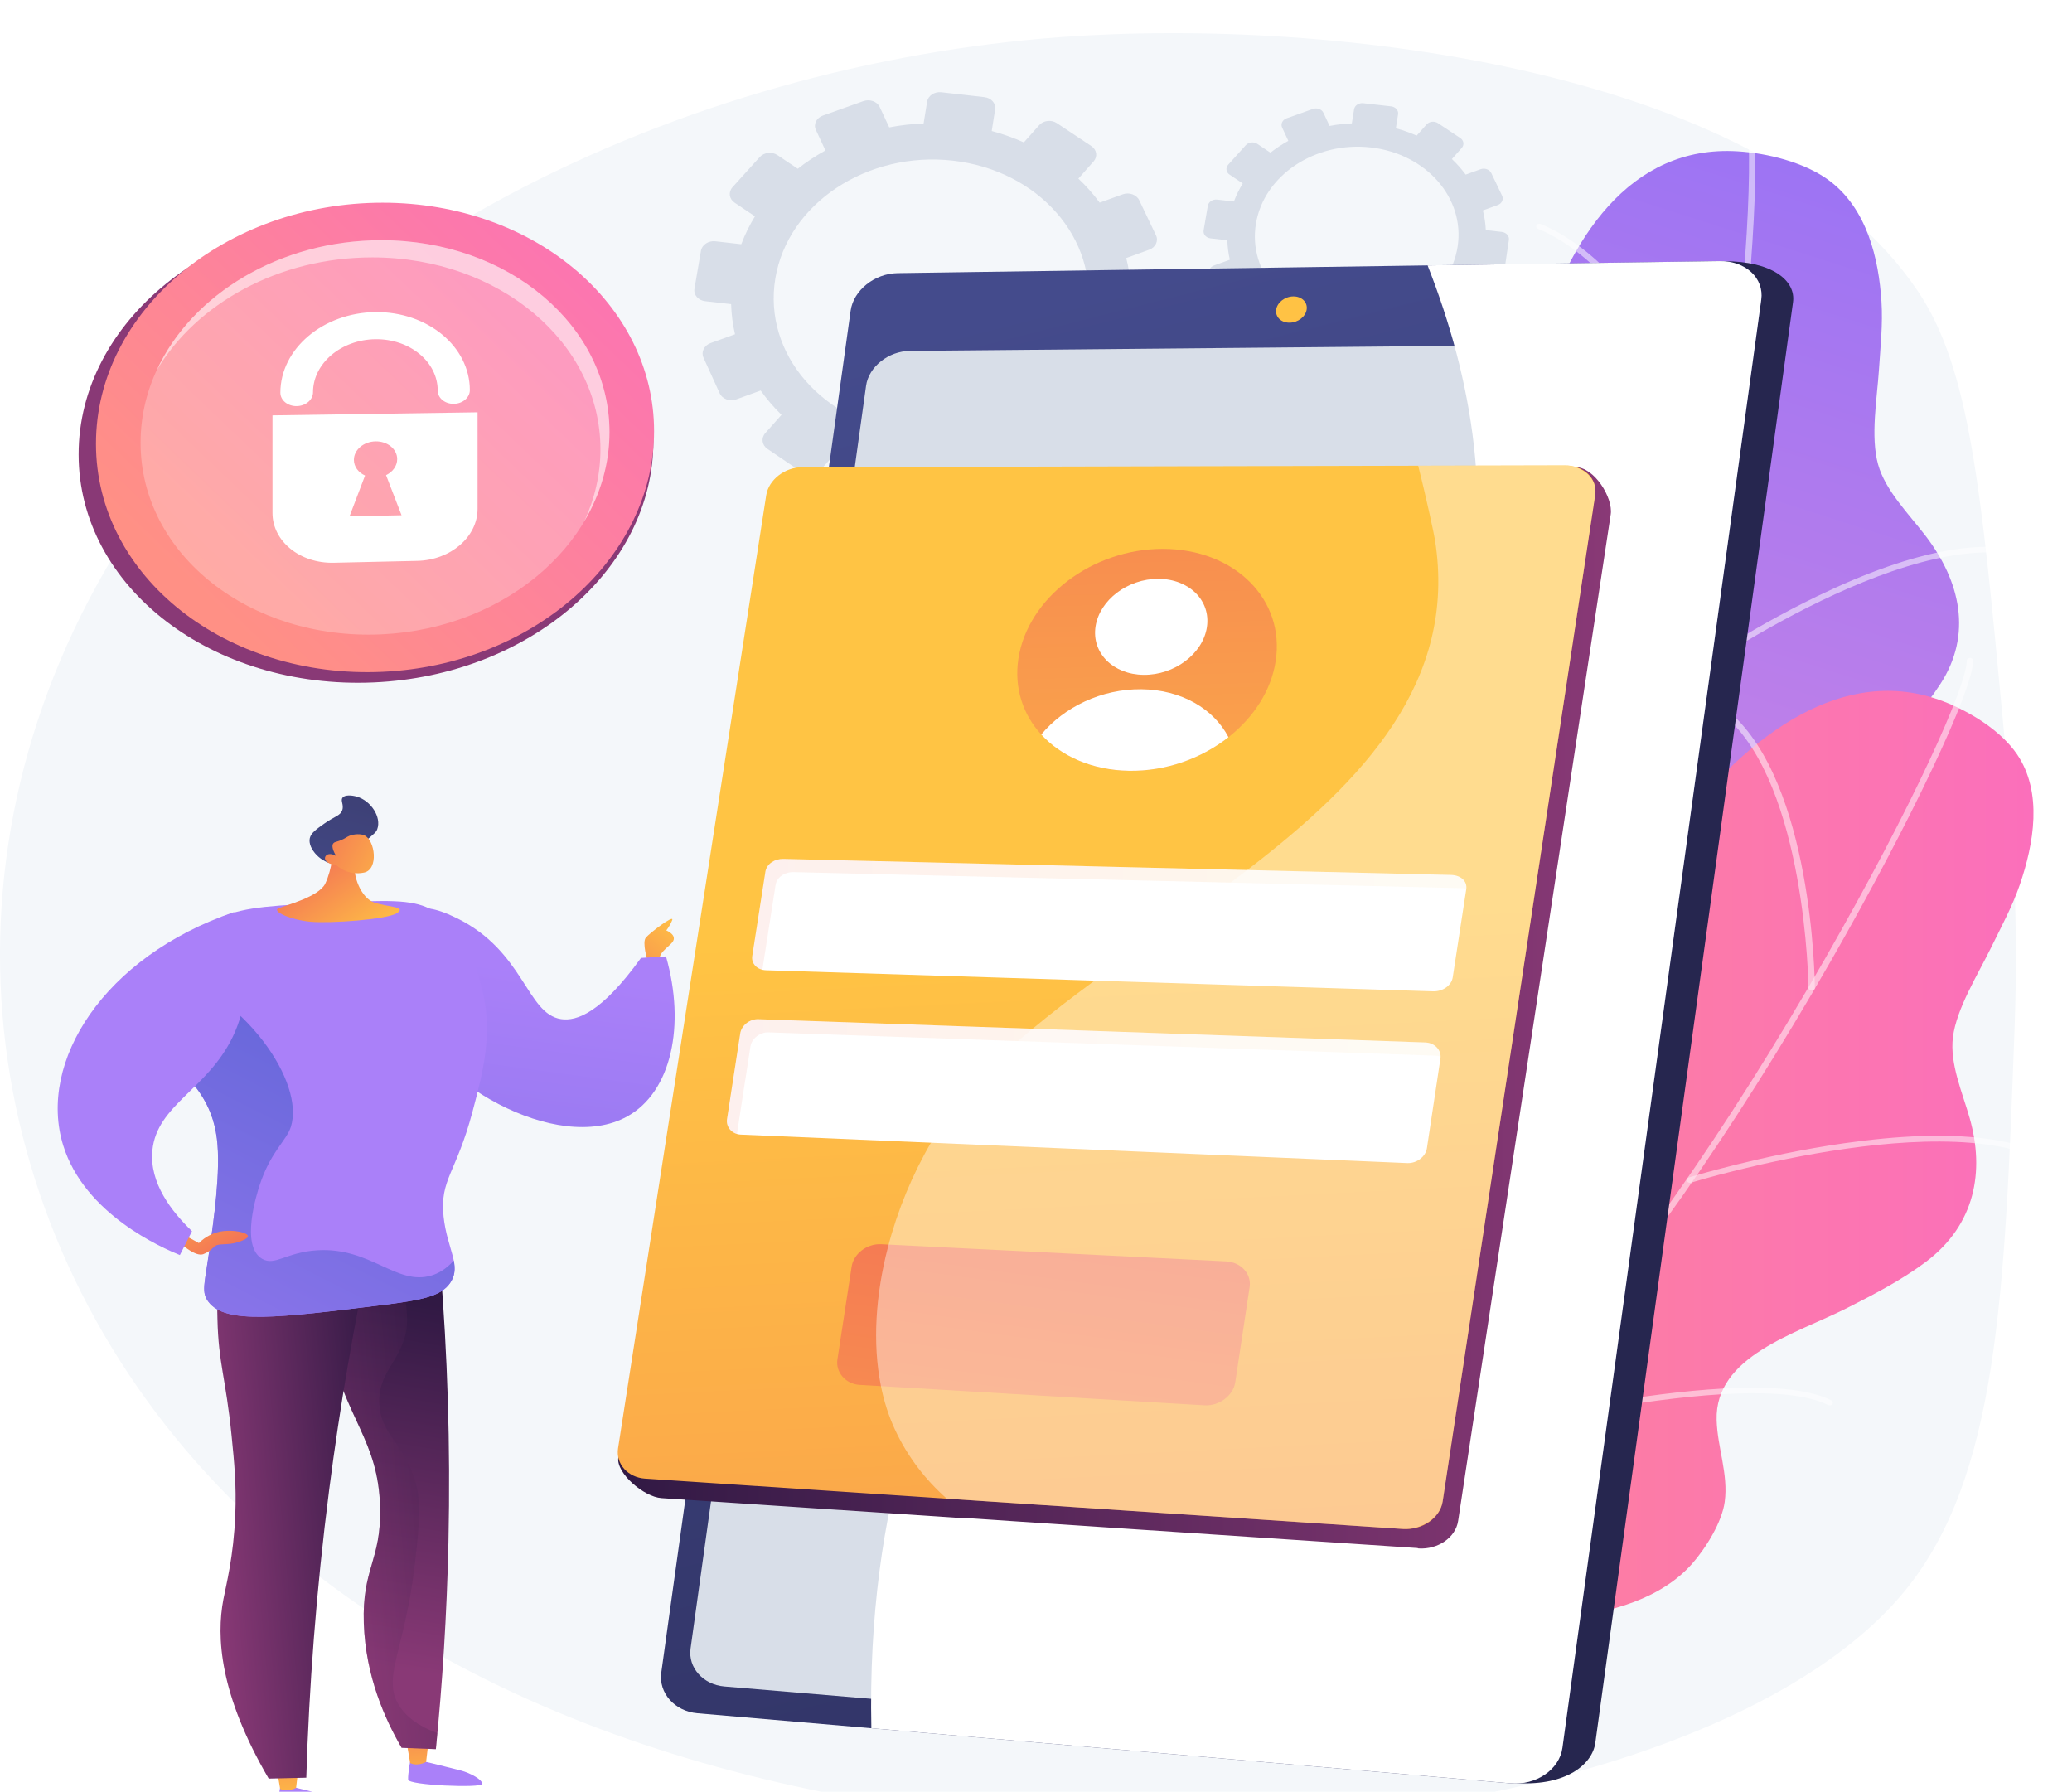 <svg xmlns="http://www.w3.org/2000/svg" fill="none" viewBox="4 0 250 216.18">
<g filter="url(#filter0_d_673_1024)">
<path d="M245.734 83.708C243.031 54.865 241.68 40.443 235.391 31.113C217.383 4.397 165.027 -1.957 131.961 0.479C87.692 3.741 37.05 25.771 14.757 68.306C-5.49 106.94 3.846 150.671 34.354 179.278C90.28 231.719 205.643 222.356 233.824 187.945C245.07 174.212 245.881 152.278 247.073 120.057C247.645 104.546 246.528 92.186 245.734 83.708Z" fill="#F4F7FA"/>
<path d="M224.52 17.647C221.658 15.597 217.317 14.48 213.647 14.255C187.632 12.659 183.835 59.733 187.823 70.254C191.81 80.774 189.227 84.228 168.738 89.732C148.249 95.236 158.078 105.834 160.576 112.031C163.073 118.229 168.018 123.464 153.082 129.622C138.146 135.78 143.337 139.596 143.337 139.596C143.337 139.596 170.881 163.986 169.36 156.178C167.838 148.369 170.595 136.578 195.291 135.681C205.928 135.295 222.217 130.903 225.823 121.043C226.664 118.747 227.248 115.24 226.609 112.864C225.723 109.567 223.224 106.969 221.836 103.867C218.602 96.636 226.714 91.341 231.382 86.508C233.819 83.985 236.255 81.398 238.12 78.521C241.996 72.548 240.545 66.143 236.325 60.637C234.301 57.998 231.49 55.197 230.607 52.047C229.659 48.665 230.486 44.043 230.711 40.563C230.887 37.834 231.188 35.116 231.011 32.379C230.682 27.291 229.305 21.074 224.52 17.647Z" fill="url(#paint0_linear_673_1024)"/>
<g opacity="0.8">
<g opacity="0.8">
<path opacity="0.8" d="M141.171 153.285C140.993 153.341 140.79 153.275 140.7 153.126C140.602 152.963 140.674 152.762 140.862 152.677C140.978 152.624 152.574 147.344 165.51 138.648C177.43 130.634 192.958 117.999 199.245 103.31C204.496 91.043 209.284 70.762 212.383 47.669C215.163 26.962 215.601 11.647 214.421 8.804C214.348 8.631 214.453 8.44 214.652 8.378C214.852 8.315 215.072 8.406 215.145 8.578C216.526 11.905 215.649 29.109 213.149 47.747C210.043 70.89 205.239 91.227 199.967 103.542C193.615 118.381 177.975 131.114 165.972 139.181C152.983 147.912 141.336 153.214 141.22 153.267C141.203 153.274 141.187 153.28 141.171 153.285Z" fill="white"/>
</g>
<g opacity="0.8">
<path opacity="0.8" d="M212.342 51.684C212.143 51.745 211.94 51.697 211.867 51.525C211.771 51.297 202.073 28.71 189.567 23.611C189.374 23.533 189.297 23.345 189.387 23.178C189.478 23.011 189.709 22.945 189.9 23.023C202.692 28.239 212.189 50.352 212.588 51.294C212.661 51.467 212.543 51.621 212.343 51.683C212.342 51.684 212.342 51.684 212.342 51.684Z" fill="white"/>
</g>
<g opacity="0.8">
<path opacity="0.8" d="M207.611 77.877C207.463 77.924 207.29 77.887 207.184 77.775C207.05 77.633 207.073 77.423 207.237 77.307C207.308 77.256 214.448 72.186 223.258 67.931C235.162 62.182 244.285 60.577 250.373 63.161C250.564 63.242 250.642 63.441 250.548 63.606C250.455 63.771 250.225 63.839 250.034 63.758C236.026 57.813 208.007 77.619 207.726 77.82C207.691 77.846 207.652 77.865 207.611 77.877Z" fill="white"/>
</g>
<g opacity="0.8">
<path opacity="0.8" d="M176.526 131.419C176.486 131.431 176.445 131.437 176.402 131.438C176.189 131.441 176.015 131.294 176.011 131.11C176.009 131.013 175.811 121.322 173.468 111.111C171.32 101.749 166.884 90.022 157.951 87.319C157.75 87.258 157.644 87.068 157.714 86.895C157.784 86.722 158.004 86.63 158.204 86.691C165.653 88.944 171.042 97.119 174.225 110.99C176.58 121.26 176.778 131.002 176.78 131.1C176.783 131.246 176.676 131.371 176.526 131.419Z" fill="white"/>
</g>
<g opacity="0.8">
<path opacity="0.8" d="M192.421 115.762C192.265 115.81 192.085 115.767 191.982 115.646C191.855 115.498 191.892 115.289 192.062 115.18C193.301 114.387 222.522 95.79 233.917 97.566C234.127 97.599 234.265 97.772 234.228 97.953C234.19 98.135 233.99 98.255 233.781 98.222C222.708 96.496 192.82 115.523 192.52 115.715C192.489 115.736 192.455 115.751 192.421 115.762Z" fill="white"/>
</g>
</g>
<path d="M247.353 86.981C245.461 84.214 241.812 81.892 238.447 80.605C214.589 71.483 192.617 114.668 192.257 125.735C191.897 136.803 188.115 139.297 166.685 138.475C145.253 137.652 150.36 150.504 150.288 157.068C150.215 163.631 152.822 170.006 136.36 171.426C119.898 172.846 123.291 177.956 123.291 177.956C123.291 177.956 139.677 208.977 141.298 201.183C142.918 193.388 150.121 183.101 173.71 189.492C183.87 192.244 200.915 192.883 208.163 184.661C209.852 182.746 211.772 179.618 212.099 177.194C212.553 173.833 211.217 170.656 211.123 167.33C210.906 159.579 220.609 156.972 226.891 153.792C230.17 152.132 233.474 150.41 236.354 148.25C242.335 143.765 243.474 137.313 241.655 130.896C240.783 127.819 239.232 124.36 239.633 121.138C240.063 117.677 242.647 113.57 244.219 110.361C245.451 107.845 246.797 105.374 247.7 102.748C249.381 97.861 250.516 91.608 247.353 86.981Z" fill="url(#paint1_linear_673_1024)"/>
<g opacity="0.8">
<g opacity="0.8">
<path opacity="0.8" d="M115.902 190.203C115.713 190.203 115.548 190.082 115.521 189.915C115.492 189.733 115.639 189.564 115.85 189.54C115.979 189.524 128.955 187.952 144.527 183.558C158.875 179.509 178.427 172.167 190.084 160.187C199.821 150.181 212.254 132.5 224.196 111.677C234.905 93.005 241.304 78.722 241.304 75.7C241.304 75.517 241.476 75.368 241.688 75.368C241.901 75.368 242.073 75.517 242.073 75.7C242.073 79.235 234.523 95.168 224.885 111.973C212.916 132.842 200.446 150.572 190.672 160.616C178.895 172.719 159.2 180.119 144.752 184.195C129.116 188.605 116.084 190.184 115.953 190.199C115.937 190.202 115.92 190.203 115.902 190.203Z" fill="white"/>
</g>
<g opacity="0.8">
<path opacity="0.8" d="M222.588 115.511C222.377 115.511 222.205 115.372 222.204 115.189C222.202 114.947 221.905 90.834 212.13 82.372C211.98 82.243 211.98 82.033 212.13 81.903C212.28 81.774 212.524 81.775 212.674 81.904C222.673 90.56 222.966 114.182 222.974 115.185C222.975 115.368 222.804 115.511 222.591 115.511C222.589 115.511 222.588 115.511 222.588 115.511Z" fill="white"/>
</g>
<g opacity="0.8">
<path opacity="0.8" d="M207.899 138.706C207.741 138.706 207.593 138.621 207.537 138.485C207.466 138.312 207.569 138.122 207.77 138.059C207.856 138.032 216.557 135.352 226.511 133.929C239.96 132.006 249.172 133.169 253.892 137.384C254.04 137.516 254.035 137.726 253.883 137.855C253.73 137.983 253.487 137.979 253.339 137.847C242.481 128.15 208.373 138.579 208.029 138.686C207.986 138.7 207.942 138.706 207.899 138.706Z" fill="white"/>
</g>
<g opacity="0.8">
<path opacity="0.8" d="M157.719 179.983C157.678 179.983 157.636 179.977 157.594 179.965C157.393 179.906 157.285 179.717 157.355 179.542C157.391 179.451 160.993 170.274 162.779 159.978C164.417 150.539 164.826 138.204 157.476 133.044C157.311 132.928 157.286 132.718 157.42 132.576C157.554 132.433 157.796 132.41 157.961 132.527C164.09 136.829 165.967 146.102 163.538 160.085C161.741 170.439 158.119 179.665 158.083 179.758C158.028 179.896 157.878 179.983 157.719 179.983Z" fill="white"/>
</g>
<g opacity="0.8">
<path opacity="0.8" d="M178.796 169.906C178.63 169.906 178.478 169.812 178.428 169.669C178.366 169.493 178.482 169.307 178.685 169.254C180.161 168.871 214.927 159.931 224.956 164.94C225.14 165.032 225.203 165.235 225.097 165.395C224.991 165.554 224.755 165.608 224.572 165.517C214.826 160.649 179.264 169.799 178.907 169.892C178.87 169.901 178.833 169.906 178.796 169.906Z" fill="white"/>
</g>
</g>
<path d="M167.381 9.184L167.106 10.887C166.194 10.924 165.296 11.025 164.423 11.195L163.679 9.606C163.477 9.173 162.903 8.967 162.4 9.147L159.245 10.272C158.74 10.452 158.494 10.95 158.696 11.384L159.443 12.993C158.679 13.415 157.956 13.892 157.284 14.42L155.7 13.356C155.272 13.069 154.651 13.14 154.313 13.515L152.194 15.863C151.854 16.238 151.926 16.777 152.354 17.065L153.945 18.136C153.521 18.824 153.165 19.551 152.878 20.31L150.86 20.081C150.317 20.019 149.813 20.352 149.732 20.825L149.225 23.785C149.144 24.259 149.518 24.694 150.061 24.756L152.086 24.986C152.11 25.785 152.211 26.571 152.39 27.336L150.49 28.022C149.979 28.206 149.727 28.717 149.929 29.161L151.194 31.945C151.397 32.391 151.977 32.602 152.491 32.416L154.391 31.727C154.87 32.4 155.414 33.035 156.019 33.625L154.753 35.048C154.41 35.434 154.483 35.985 154.917 36.28L157.632 38.124C158.066 38.419 158.697 38.344 159.038 37.958L160.289 36.543C161.088 36.911 161.934 37.218 162.816 37.463L162.532 39.228C162.454 39.711 162.835 40.154 163.382 40.215L166.81 40.604C167.358 40.667 167.864 40.325 167.941 39.842L168.217 38.09C169.149 38.055 170.065 37.951 170.956 37.777L171.708 39.395C171.917 39.845 172.501 40.057 173.013 39.869L176.209 38.697C176.72 38.509 176.964 37.994 176.754 37.546L176.002 35.94C176.783 35.503 177.517 35.008 178.199 34.461L179.761 35.513C180.198 35.807 180.825 35.733 181.16 35.347L183.253 32.945C183.588 32.561 183.505 32.014 183.068 31.721L181.52 30.682C181.942 29.974 182.293 29.226 182.571 28.447L184.506 28.666C185.049 28.728 185.547 28.392 185.617 27.917L186.057 24.949C186.128 24.476 185.745 24.042 185.203 23.98L183.273 23.761C183.233 22.952 183.115 22.158 182.917 21.387L184.707 20.738C185.21 20.556 185.448 20.052 185.239 19.614L183.932 16.878C183.723 16.441 183.147 16.234 182.644 16.415L180.843 17.065C180.353 16.399 179.798 15.771 179.182 15.189L180.371 13.845C180.702 13.471 180.621 12.935 180.191 12.649L177.502 10.86C177.072 10.575 176.456 10.645 176.124 11.018L174.928 12.363C174.134 12.007 173.295 11.71 172.42 11.476L172.687 9.785C172.76 9.321 172.385 8.894 171.847 8.833L168.487 8.451C167.952 8.392 167.455 8.718 167.381 9.184ZM155.536 22.98C156.507 17.131 162.708 13.03 169.393 13.789C176.077 14.548 180.772 19.887 179.874 25.744C178.97 31.637 172.756 35.818 165.998 35.051C159.241 34.283 154.559 28.865 155.536 22.98Z" fill="#D8DEE8"/>
<path d="M115.865 8.261L115.44 10.894C114.03 10.95 112.643 11.107 111.292 11.37L110.143 8.913C109.829 8.243 108.943 7.925 108.165 8.203L103.287 9.942C102.507 10.221 102.126 10.991 102.438 11.663L103.594 14.151C102.412 14.803 101.295 15.54 100.256 16.358L97.803 14.712C97.142 14.268 96.181 14.379 95.659 14.958L92.382 18.587C91.857 19.168 91.968 20.001 92.63 20.446L95.089 22.102C94.434 23.166 93.883 24.291 93.439 25.464L90.318 25.11C89.481 25.015 88.701 25.529 88.575 26.259L87.791 30.837C87.665 31.57 88.245 32.243 89.085 32.338L92.215 32.693C92.252 33.928 92.407 35.144 92.685 36.327L89.749 37.387C88.957 37.673 88.568 38.461 88.88 39.148L90.837 43.453C91.15 44.142 92.048 44.469 92.841 44.181L95.78 43.116C96.519 44.157 97.361 45.138 98.297 46.05L96.339 48.251C95.81 48.847 95.923 49.7 96.594 50.155L100.792 53.005C101.463 53.462 102.438 53.347 102.967 52.749L104.901 50.563C106.136 51.133 107.445 51.606 108.808 51.985L108.368 54.714C108.247 55.462 108.836 56.146 109.684 56.241L114.984 56.843C115.831 56.939 116.614 56.41 116.732 55.663L117.16 52.955C118.601 52.901 120.017 52.74 121.394 52.471L122.557 54.974C122.879 55.668 123.783 55.997 124.574 55.706L129.517 53.893C130.306 53.604 130.683 52.807 130.359 52.114L129.196 49.629C130.402 48.955 131.538 48.189 132.593 47.343L135.008 48.969C135.683 49.424 136.651 49.309 137.17 48.714L140.406 45C140.923 44.407 140.795 43.56 140.121 43.108L137.727 41.502C138.38 40.406 138.921 39.249 139.351 38.046L142.344 38.386C143.184 38.481 143.954 37.962 144.063 37.227L144.743 32.637C144.851 31.905 144.259 31.235 143.422 31.14L140.437 30.801C140.376 29.55 140.194 28.322 139.887 27.13L142.656 26.127C143.434 25.846 143.802 25.067 143.478 24.389L141.456 20.158C141.133 19.483 140.242 19.163 139.465 19.444L136.682 20.448C135.924 19.417 135.065 18.446 134.113 17.548L135.952 15.47C136.464 14.891 136.339 14.064 135.673 13.62L131.515 10.855C130.851 10.413 129.897 10.522 129.385 11.099L127.533 13.18C126.305 12.628 125.009 12.17 123.657 11.806L124.07 9.193C124.183 8.474 123.602 7.814 122.771 7.72L117.576 7.13C116.748 7.036 115.981 7.542 115.865 8.261ZM97.55 29.592C99.052 20.548 108.64 14.208 118.975 15.382C129.31 16.555 136.569 24.809 135.181 33.865C133.784 42.976 124.176 49.442 113.728 48.255C103.279 47.069 96.04 38.691 97.55 29.592Z" fill="#D8DEE8"/>
<path d="M110.894 33.762L88.173 197.252C87.832 199.703 89.784 201.901 92.518 202.135L187.156 211.13C192.953 211.442 196.127 208.878 196.485 206.271L220.34 32.454C220.696 29.863 217.852 27.515 212.03 27.515L116.532 29.256C113.766 29.297 111.233 31.324 110.894 33.762Z" fill="url(#paint2_linear_673_1024)"/>
<path d="M106.635 33.482L83.789 197.79C83.446 200.253 85.405 202.462 88.148 202.698L186.26 211.155C189.336 211.42 192.156 209.493 192.515 206.874L216.503 32.159C216.861 29.553 214.602 27.459 211.492 27.505L112.292 28.954C109.518 28.993 106.976 31.032 106.635 33.482Z" fill="url(#paint3_linear_673_1024)"/>
<path d="M108.497 42.544L87.321 194.889C87.001 197.191 88.836 199.251 91.403 199.467L183.675 207.232C186.534 207.473 189.154 205.674 189.49 203.236L211.659 41.84C211.992 39.414 209.895 37.45 207.006 37.477L113.787 38.337C111.193 38.36 108.815 40.254 108.497 42.544Z" fill="#D8DEE8"/>
<path d="M157.978 33.368C157.856 34.242 158.581 34.943 159.598 34.931C160.616 34.92 161.54 34.201 161.661 33.324C161.782 32.448 161.055 31.748 160.037 31.761C159.019 31.774 158.098 32.494 157.978 33.368Z" fill="url(#paint4_linear_673_1024)"/>
<path d="M124.45 144.808C143.339 114.575 171.559 105.524 180.055 74.365C184.647 57.522 181.518 41.401 176.248 28.018L211.494 27.503C214.604 27.458 216.863 29.552 216.505 32.157L192.517 206.872C192.157 209.493 189.338 211.419 186.262 211.153L109.136 204.506C108.565 177.415 116.029 158.285 124.45 144.808Z" fill="white"/>
<path d="M13.487 50.821C13.487 34.755 29.675 21.734 49.101 21.736C67.954 21.737 82.832 34.074 82.832 49.289C82.832 64.504 67.954 77.497 49.101 78.332C29.674 79.192 13.487 66.886 13.487 50.821Z" fill="url(#paint5_linear_673_1024)"/>
<path d="M15.581 49.539C15.581 33.474 31.3 20.453 50.164 20.455C68.471 20.456 82.919 32.792 82.919 48.008C82.919 63.223 68.471 76.216 50.164 77.051C31.3 77.911 15.581 65.604 15.581 49.539Z" fill="url(#paint6_linear_673_1024)"/>
<g opacity="0.5">
<path opacity="0.5" d="M20.962 49.417C20.962 35.919 34.169 24.979 50.018 24.981C65.398 24.983 77.537 35.347 77.537 48.13C77.537 60.914 65.399 71.83 50.018 72.531C34.169 73.254 20.962 62.914 20.962 49.417Z" fill="white"/>
</g>
<path opacity="0.5" d="M48.927 27.055C64.308 27.057 76.447 37.421 76.447 50.204C76.447 53.244 75.754 56.176 74.501 58.892C76.441 55.621 77.538 51.961 77.538 48.131C77.538 35.347 65.4 24.983 50.019 24.981C37.795 24.981 27.15 31.491 22.916 40.66C27.71 32.599 37.647 27.055 48.927 27.055Z" fill="white"/>
<path d="M36.877 46.113V57.894C36.877 61.299 40.187 63.986 44.257 63.894L54.35 63.666C58.372 63.575 61.622 60.77 61.622 57.4V45.744L36.877 46.113ZM46.172 58.292L48.047 53.371C47.244 53.013 46.7 52.305 46.7 51.481C46.7 50.272 47.872 49.273 49.315 49.249C50.756 49.225 51.924 50.184 51.924 51.391C51.924 52.213 51.381 52.938 50.58 53.326L52.449 58.165L46.172 58.292Z" fill="white"/>
<path d="M58.753 44.722C57.681 44.738 56.813 44.021 56.813 43.12C56.813 39.657 53.455 36.877 49.314 36.924C45.159 36.97 41.767 39.843 41.767 43.327C41.767 44.234 40.887 44.981 39.8 44.997C38.712 45.013 37.829 44.29 37.829 43.382C37.829 38.079 42.995 33.714 49.315 33.653C55.601 33.592 60.689 37.815 60.689 43.067C60.689 43.966 59.823 44.707 58.753 44.722Z" fill="white"/>
<path d="M82.131 111.914C82.131 111.914 81.444 109.686 81.931 109.116C82.417 108.546 85.391 106.268 85.106 107.011C84.82 107.754 84.391 108.249 84.391 108.249C84.391 108.249 85.992 108.893 84.962 109.858C83.933 110.824 83.589 111.046 83.532 111.913C83.476 112.78 82.817 113.077 82.131 111.914Z" fill="url(#paint7_linear_673_1024)"/>
<path d="M53.56 208.096C53.56 208.096 53.196 210.023 53.242 210.709C53.288 211.394 62.081 211.745 62.169 211.232C62.257 210.718 60.716 209.901 59.63 209.613C58.545 209.324 55.368 208.555 55.368 208.555L53.56 208.096Z" fill="url(#paint8_linear_673_1024)"/>
<path d="M55.694 206.176L55.413 208.572C55.413 208.572 54.392 209.157 53.492 208.706L53.042 206.098L55.694 206.176Z" fill="url(#paint9_linear_673_1024)"/>
<path d="M37.873 211.22C37.873 211.22 37.509 213.147 37.555 213.833C37.602 214.519 46.394 214.869 46.482 214.356C46.571 213.842 45.029 213.025 43.944 212.737C42.858 212.449 39.682 211.679 39.682 211.679L37.873 211.22Z" fill="url(#paint10_linear_673_1024)"/>
<path d="M40.007 209.299L39.727 211.696C39.727 211.696 38.706 212.28 37.806 211.829L37.356 209.221L40.007 209.299Z" fill="url(#paint11_linear_673_1024)"/>
<path d="M54.099 143.617C55.114 145.401 56.131 147.184 57.147 148.968C57.964 159.146 58.371 170.215 58.109 182.051C57.915 190.857 57.372 199.2 56.59 207.03C55.212 206.975 53.835 206.921 52.457 206.866C50.464 203.442 48.112 198.256 47.896 191.854C47.67 185.177 50.008 184.289 49.861 177.896C49.668 169.608 45.654 167.397 43.515 157.429C42.697 153.617 42.147 148.637 42.8 142.597C46.567 142.937 50.332 143.278 54.099 143.617Z" fill="url(#paint12_linear_673_1024)"/>
<path opacity="0.3" d="M42.801 142.597C44.835 142.78 46.868 142.964 48.902 143.148C52.563 148.663 53.586 154.402 52.943 156.942C52.034 160.534 49.629 161.685 49.762 165.291C49.893 168.86 52.322 169.785 53.862 173.991C54.929 176.903 54.647 179.581 54.04 184.817C52.819 195.364 49.876 198.59 52.34 202.048C53.041 203.031 54.303 204.2 56.775 205.094C56.714 205.741 56.654 206.389 56.591 207.029C55.213 206.975 53.835 206.92 52.457 206.866C50.465 203.442 48.113 198.256 47.896 191.854C47.671 185.177 50.009 184.289 49.861 177.896C49.669 169.608 45.654 167.398 43.516 157.43C42.698 153.617 42.147 148.638 42.801 142.597Z" fill="url(#paint13_linear_673_1024)"/>
<path d="M48.63 146.828C46.722 155.834 45.038 165.471 43.723 175.693C42.136 188.034 41.288 199.67 40.956 210.472C39.443 210.509 37.931 210.546 36.419 210.583C30.459 200.377 30.096 193.458 30.954 188.952C31.285 187.217 32.185 183.813 32.39 178.725C32.533 175.179 32.272 172.479 31.945 169.235C31.23 162.122 30.361 160.569 30.236 155.129C30.119 150.022 30.095 147.439 31.778 145.931C36.215 141.957 47.755 146.476 48.63 146.828Z" fill="url(#paint14_linear_673_1024)"/>
<path d="M81.34 111.57C82.346 111.509 83.351 111.449 84.357 111.388C86.729 119.688 85.028 127.739 79.673 130.7C71.306 135.327 55.757 126.611 52.387 117.12C50.908 112.953 51.245 106.942 54.201 105.774C55.022 105.45 56.295 105.399 59.054 106.74C67.292 110.744 67.509 118.312 71.697 118.952C73.557 119.238 76.565 118.211 81.34 111.57Z" fill="url(#paint15_linear_673_1024)"/>
<path d="M58.305 150.794C59.754 148.712 57.934 146.705 57.52 142.762C57.051 138.292 59.04 137.548 61.006 130.142C62.315 125.216 63.569 120.487 62.071 114.951C61.353 112.298 60.135 107.799 55.832 105.625C53.613 104.503 50.581 104.616 44.61 104.886C37.225 105.221 33.534 105.387 30.78 106.643C30.377 106.827 22 110.771 21.424 117.201C20.837 123.745 29.069 124.624 30.166 133.351C30.66 137.269 29.781 143.294 29.211 147.201C28.665 150.954 28.287 151.914 29.143 153.051C31.205 155.789 37.517 155.009 50.141 153.448C55.092 152.835 57.223 152.347 58.305 150.794Z" fill="url(#paint16_linear_673_1024)"/>
<path d="M39.097 131.947C38.562 133.648 36.643 134.918 35.307 139.055C35.019 139.949 32.963 146.31 35.629 147.875C37.169 148.78 38.551 147.066 42.288 146.842C48.763 146.455 51.848 151.166 56.078 149.879C56.812 149.655 57.78 149.179 58.748 148.086C58.941 149.071 58.908 149.928 58.305 150.795C57.224 152.348 55.092 152.836 50.141 153.448C37.517 155.009 31.206 155.789 29.143 153.051C28.288 151.915 28.665 150.954 29.211 147.201C29.781 143.293 30.66 137.268 30.166 133.351C29.069 124.624 20.836 123.745 21.424 117.201C21.581 115.451 22.323 113.894 23.318 112.538C33.761 116.196 40.774 126.602 39.097 131.947Z" fill="url(#paint17_linear_673_1024)"/>
<path d="M25.908 144.818L27.997 145.973C28.373 145.598 29.241 144.842 30.597 144.584C32.125 144.293 33.879 144.71 33.919 145.132C33.952 145.47 32.884 145.811 32.719 145.864C31.386 146.29 30.396 145.936 29.858 146.4C29.667 146.563 29.43 146.869 28.883 147.152C28.739 147.226 28.59 147.291 28.51 147.318C27.62 147.618 26.094 146.277 25.963 146.16L25.908 144.818Z" fill="url(#paint18_linear_673_1024)"/>
<path d="M32.08 121.096C33.592 117.962 34.639 113.164 32.252 106.038C16.521 111.404 8.498 124.125 11.631 134.208C14.213 142.521 23.608 146.57 25.703 147.422C26.191 146.461 26.679 145.5 27.166 144.54C24.738 142.199 22 138.737 22.387 134.786C22.924 129.309 29.02 127.44 32.08 121.096Z" fill="url(#paint19_linear_673_1024)"/>
<path d="M44.222 98.439C44.222 98.439 44.099 100.821 43.244 102.606C42.472 104.218 38.412 105.231 37.589 105.591C36.766 105.951 39.131 107.003 41.506 107.209C43.881 107.416 50.663 106.949 51.885 106.17C53.108 105.391 50.903 105.45 49.208 104.911C47.513 104.372 46.532 101.502 46.832 100.2C47.132 98.897 44.222 98.439 44.222 98.439Z" fill="url(#paint20_linear_673_1024)"/>
<path d="M47.979 97.575C49.212 96.527 49.384 96.405 49.517 96.043C50.056 94.589 48.753 92.597 47.044 92.107C46.955 92.081 45.809 91.764 45.372 92.194C45 92.559 45.547 93.064 45.287 93.769C45.044 94.428 44.384 94.478 43.159 95.343C42.151 96.054 41.525 96.498 41.38 97.121C41.082 98.405 42.877 100.265 44.467 100.215C45.038 100.197 45.195 99.944 47.979 97.575Z" fill="url(#paint21_linear_673_1024)"/>
<path d="M44.623 100.414C44.623 100.414 45.933 101.698 47.928 101.273C49.715 100.893 49.259 97.343 47.952 96.776C47.516 96.587 46.723 96.603 46.127 96.851C45.775 96.998 45.676 97.151 45.096 97.381C44.561 97.593 44.391 97.564 44.247 97.714C44.067 97.901 43.989 98.304 44.554 99.275C44.147 99.025 43.709 98.973 43.441 99.138C43.398 99.164 43.289 99.257 43.242 99.378C43.071 99.818 43.599 100.265 44.623 100.414Z" fill="url(#paint22_linear_673_1024)"/>
<path d="M194.033 52.348L194.494 54.502L185.002 54.522L102.63 54.691C100.511 54.696 98.562 56.212 98.271 58.078L78.607 171.845C78.315 173.729 81.7 176.603 83.807 176.743L120.351 179.175V179.136L175.015 182.766C175.016 182.766 175.017 182.766 175.018 182.766L175.15 182.814C177.484 182.97 179.625 181.504 179.928 179.515C179.928 179.514 179.928 179.524 179.929 179.523L198.344 58.056C198.644 56.086 196.381 52.342 194.033 52.348Z" fill="url(#paint23_linear_673_1024)"/>
<path d="M178.066 177.149C177.765 179.139 175.624 180.626 173.29 180.47L81.853 174.393C79.747 174.253 78.282 172.613 78.574 170.73L96.45 55.753C96.74 53.886 98.689 52.37 100.806 52.365L192.759 52.145C195.106 52.14 196.77 53.733 196.472 55.703L178.066 177.149Z" fill="url(#paint24_linear_673_1024)"/>
<path d="M179.281 113.917C179.131 114.903 178.068 115.638 176.907 115.601L96.431 113.058C95.369 113.025 94.621 112.268 94.768 111.326L96.35 101.174C96.496 100.234 97.466 99.598 98.529 99.623L179.075 101.56C180.238 101.587 181.061 102.299 180.912 103.283L179.281 113.917Z" fill="white"/>
<path d="M176.165 134.545C176.015 135.532 174.951 136.375 173.79 136.324L93.375 132.886C92.314 132.84 91.575 131.961 91.721 131.019L93.316 120.671C93.462 119.729 94.441 118.923 95.503 118.96L175.967 121.769C177.128 121.81 177.949 122.72 177.799 123.706L176.165 134.545Z" fill="white"/>
<path opacity="0.1" d="M180.919 103.242C180.728 103.189 180.523 103.159 180.304 103.154L99.756 101.218C98.694 101.192 97.724 101.83 97.579 102.768L95.995 112.92C95.991 112.946 95.988 112.971 95.986 112.997C95.169 112.798 94.643 112.128 94.766 111.325L96.351 101.173C96.496 100.235 97.466 99.596 98.528 99.623L179.076 101.559C180.218 101.588 181.038 102.277 180.919 103.242Z" fill="url(#paint25_linear_673_1024)"/>
<path opacity="0.1" d="M177.817 123.477C177.623 123.411 177.414 123.37 177.193 123.363L96.731 120.552C95.669 120.515 94.689 121.324 94.544 122.265L92.947 132.614C92.938 132.68 92.932 132.744 92.932 132.811C92.115 132.582 91.596 131.822 91.719 131.019L93.316 120.67C93.461 119.729 94.44 118.92 95.503 118.957L175.965 121.768C177.04 121.808 177.819 122.584 177.817 123.477Z" fill="url(#paint26_linear_673_1024)"/>
<path d="M154.778 151.264C155.015 149.707 153.743 148.273 151.936 148.182L110.308 146.113C108.584 146.027 106.992 147.284 106.757 148.801L105.04 160.01C104.805 161.528 106.001 162.981 107.724 163.083L149.33 165.548C151.137 165.655 152.802 164.334 153.04 162.774L154.778 151.264Z" fill="url(#paint27_linear_673_1024)"/>
<path d="M157.922 75.745C157.373 79.328 155.247 82.563 152.224 84.941C148.966 87.507 144.674 89.068 140.211 88.993C135.771 88.919 132.033 87.24 129.633 84.617C127.419 82.2 126.335 78.979 126.878 75.456C128.008 68.126 135.787 62.202 144.323 62.219C152.94 62.236 159.062 68.291 157.922 75.745Z" fill="url(#paint28_linear_673_1024)"/>
<path d="M149.621 71.672C149.129 74.883 145.706 77.455 141.989 77.417C138.288 77.378 135.696 74.763 136.186 71.576C136.677 68.39 140.065 65.819 143.768 65.834C147.487 65.849 150.113 68.462 149.621 71.672Z" fill="white"/>
<path d="M152.224 84.942C148.966 87.507 144.675 89.068 140.212 88.993C135.771 88.919 132.034 87.24 129.634 84.617C132.38 81.304 136.911 79.101 141.723 79.155C146.56 79.209 150.459 81.53 152.224 84.942Z" fill="white"/>
<path opacity="0.4" d="M196.471 55.702L178.066 177.148C177.765 179.137 175.488 180.615 173.155 180.46L118.236 176.81C115.628 174.497 113.479 171.723 111.946 168.393C111.193 166.76 110.642 164.998 110.276 163.145C109.256 158.017 109.651 152.188 111.138 146.466C112.281 142.061 114.074 137.713 116.369 133.789C118.204 130.652 120.363 127.784 122.773 125.373C124.509 123.639 126.386 121.953 128.366 120.3C130.754 118.305 133.291 116.358 135.909 114.429C142.008 109.93 148.539 105.531 154.586 100.886C168.538 90.171 179.858 78.199 177.134 61.116C177.047 60.578 176.197 56.457 175.11 52.186L192.623 52.145C194.969 52.139 196.77 53.733 196.471 55.702Z" fill="white"/>
</g>
<defs>
<filter id="filter0_d_673_1024" x="0" y="0" width="258" height="224.181" filterUnits="userSpaceOnUse" color-interpolation-filters="sRGB">
<feFlood flood-opacity="0" result="BackgroundImageFix"/>
<feColorMatrix in="SourceAlpha" type="matrix" values="0 0 0 0 0 0 0 0 0 0 0 0 0 0 0 0 0 0 127 0" result="hardAlpha"/>
<feOffset dy="4"/>
<feGaussianBlur stdDeviation="2"/>
<feComposite in2="hardAlpha" operator="out"/>
<feColorMatrix type="matrix" values="0 0 0 0 0 0 0 0 0 0 0 0 0 0 0 0 0 0 0.25 0"/>
<feBlend mode="normal" in2="BackgroundImageFix" result="effect1_dropShadow_673_1024"/>
<feBlend mode="normal" in="SourceGraphic" in2="effect1_dropShadow_673_1024" result="shape"/>
</filter>
<linearGradient id="paint0_linear_673_1024" x1="171.225" y1="155.93" x2="221.563" y2="-1.116" gradientUnits="userSpaceOnUse">
<stop offset="0.004" stop-color="#E38DDD"/>
<stop offset="1" stop-color="#9571F6"/>
</linearGradient>
<linearGradient id="paint1_linear_673_1024" x1="123.002" y1="140.894" x2="249.355" y2="140.894" gradientUnits="userSpaceOnUse">
<stop stop-color="#FF9085"/>
<stop offset="1" stop-color="#FB6FBB"/>
</linearGradient>
<linearGradient id="paint2_linear_673_1024" x1="155.427" y1="115.107" x2="192.577" y2="119.789" gradientUnits="userSpaceOnUse">
<stop stop-color="#444B8C"/>
<stop offset="0.996" stop-color="#26264F"/>
</linearGradient>
<linearGradient id="paint3_linear_673_1024" x1="122.566" y1="33.723" x2="193.082" y2="311.036" gradientUnits="userSpaceOnUse">
<stop stop-color="#444B8C"/>
<stop offset="0.996" stop-color="#26264F"/>
</linearGradient>
<linearGradient id="paint4_linear_673_1024" x1="157.124" y1="27.028" x2="240.868" y2="289.023" gradientUnits="userSpaceOnUse">
<stop stop-color="#FFC444"/>
<stop offset="0.996" stop-color="#F36F56"/>
</linearGradient>
<linearGradient id="paint5_linear_673_1024" x1="-789.812" y1="734.08" x2="-725.757" y2="664.307" gradientUnits="userSpaceOnUse">
<stop stop-color="#311944"/>
<stop offset="1" stop-color="#893976"/>
</linearGradient>
<linearGradient id="paint6_linear_673_1024" x1="26.718" y1="66.455" x2="78.332" y2="12.349" gradientUnits="userSpaceOnUse">
<stop stop-color="#FF9085"/>
<stop offset="1" stop-color="#FB6FBB"/>
</linearGradient>
<linearGradient id="paint7_linear_673_1024" x1="86.909" y1="107.036" x2="76.848" y2="118.865" gradientUnits="userSpaceOnUse">
<stop stop-color="#FFC444"/>
<stop offset="0.996" stop-color="#F36F56"/>
</linearGradient>
<linearGradient id="paint8_linear_673_1024" x1="57.728" y1="205.571" x2="57.802" y2="182.558" gradientUnits="userSpaceOnUse">
<stop stop-color="#AA80F9"/>
<stop offset="0.996" stop-color="#6165D7"/>
</linearGradient>
<linearGradient id="paint9_linear_673_1024" x1="55.095" y1="212.966" x2="54.144" y2="201.049" gradientUnits="userSpaceOnUse">
<stop stop-color="#FFC444"/>
<stop offset="0.996" stop-color="#F36F56"/>
</linearGradient>
<linearGradient id="paint10_linear_673_1024" x1="42.056" y1="205.52" x2="42.13" y2="182.507" gradientUnits="userSpaceOnUse">
<stop stop-color="#AA80F9"/>
<stop offset="0.996" stop-color="#6165D7"/>
</linearGradient>
<linearGradient id="paint11_linear_673_1024" x1="39.211" y1="214.233" x2="38.26" y2="202.316" gradientUnits="userSpaceOnUse">
<stop stop-color="#FFC444"/>
<stop offset="0.996" stop-color="#F36F56"/>
</linearGradient>
<linearGradient id="paint12_linear_673_1024" x1="54.614" y1="153.047" x2="47.244" y2="196.574" gradientUnits="userSpaceOnUse">
<stop stop-color="#311944"/>
<stop offset="1" stop-color="#893976"/>
</linearGradient>
<linearGradient id="paint13_linear_673_1024" x1="59.477" y1="174.135" x2="44.869" y2="175.488" gradientUnits="userSpaceOnUse">
<stop stop-color="#311944"/>
<stop offset="1" stop-color="#893976"/>
</linearGradient>
<linearGradient id="paint14_linear_673_1024" x1="51.38" y1="176.518" x2="29.203" y2="178.572" gradientUnits="userSpaceOnUse">
<stop stop-color="#311944"/>
<stop offset="1" stop-color="#893976"/>
</linearGradient>
<linearGradient id="paint15_linear_673_1024" x1="68.934" y1="113.02" x2="56.538" y2="204.977" gradientUnits="userSpaceOnUse">
<stop stop-color="#AA80F9"/>
<stop offset="0.996" stop-color="#6165D7"/>
</linearGradient>
<linearGradient id="paint16_linear_673_1024" x1="33.964" y1="213.358" x2="27.997" y2="305.742" gradientUnits="userSpaceOnUse">
<stop stop-color="#AA80F9"/>
<stop offset="0.996" stop-color="#6165D7"/>
</linearGradient>
<linearGradient id="paint17_linear_673_1024" x1="6.927" y1="181.901" x2="42.057" y2="112.391" gradientUnits="userSpaceOnUse">
<stop stop-color="#AA80F9"/>
<stop offset="0.996" stop-color="#6165D7"/>
</linearGradient>
<linearGradient id="paint18_linear_673_1024" x1="22.486" y1="136.901" x2="30.099" y2="148.78" gradientUnits="userSpaceOnUse">
<stop stop-color="#FFC444"/>
<stop offset="0.996" stop-color="#F36F56"/>
</linearGradient>
<linearGradient id="paint19_linear_673_1024" x1="14.535" y1="212.102" x2="8.567" y2="304.487" gradientUnits="userSpaceOnUse">
<stop stop-color="#AA80F9"/>
<stop offset="0.996" stop-color="#6165D7"/>
</linearGradient>
<linearGradient id="paint20_linear_673_1024" x1="48.773" y1="109.927" x2="41.367" y2="99.281" gradientUnits="userSpaceOnUse">
<stop stop-color="#FFC444"/>
<stop offset="0.996" stop-color="#F36F56"/>
</linearGradient>
<linearGradient id="paint21_linear_673_1024" x1="41.997" y1="106.401" x2="45.613" y2="92.659" gradientUnits="userSpaceOnUse">
<stop stop-color="#444B8C"/>
<stop offset="0.996" stop-color="#3E4177"/>
</linearGradient>
<linearGradient id="paint22_linear_673_1024" x1="54.043" y1="101.708" x2="41.454" y2="95.234" gradientUnits="userSpaceOnUse">
<stop stop-color="#FFC444"/>
<stop offset="0.996" stop-color="#F36F56"/>
</linearGradient>
<linearGradient id="paint23_linear_673_1024" x1="78.59" y1="117.587" x2="198.372" y2="117.587" gradientUnits="userSpaceOnUse">
<stop stop-color="#311944"/>
<stop offset="1" stop-color="#893976"/>
</linearGradient>
<linearGradient id="paint24_linear_673_1024" x1="151.413" y1="321.534" x2="140.701" y2="107.189" gradientUnits="userSpaceOnUse">
<stop offset="0.004" stop-color="#F36F56"/>
<stop offset="1" stop-color="#FFC444"/>
</linearGradient>
<linearGradient id="paint25_linear_673_1024" x1="94.748" y1="106.311" x2="180.93" y2="106.311" gradientUnits="userSpaceOnUse">
<stop offset="0.004" stop-color="#F36F56"/>
<stop offset="1" stop-color="#FFC444"/>
</linearGradient>
<linearGradient id="paint26_linear_673_1024" x1="91.702" y1="125.884" x2="177.817" y2="125.884" gradientUnits="userSpaceOnUse">
<stop offset="0.004" stop-color="#F36F56"/>
<stop offset="1" stop-color="#FFC444"/>
</linearGradient>
<linearGradient id="paint27_linear_673_1024" x1="134.029" y1="133.111" x2="119.514" y2="239.438" gradientUnits="userSpaceOnUse">
<stop offset="0.004" stop-color="#F36F56"/>
<stop offset="1" stop-color="#FFC444"/>
</linearGradient>
<linearGradient id="paint28_linear_673_1024" x1="140.362" y1="23.078" x2="143.443" y2="129.09" gradientUnits="userSpaceOnUse">
<stop offset="0.004" stop-color="#F36F56"/>
<stop offset="1" stop-color="#FFC444"/>
</linearGradient>
</defs>
</svg>